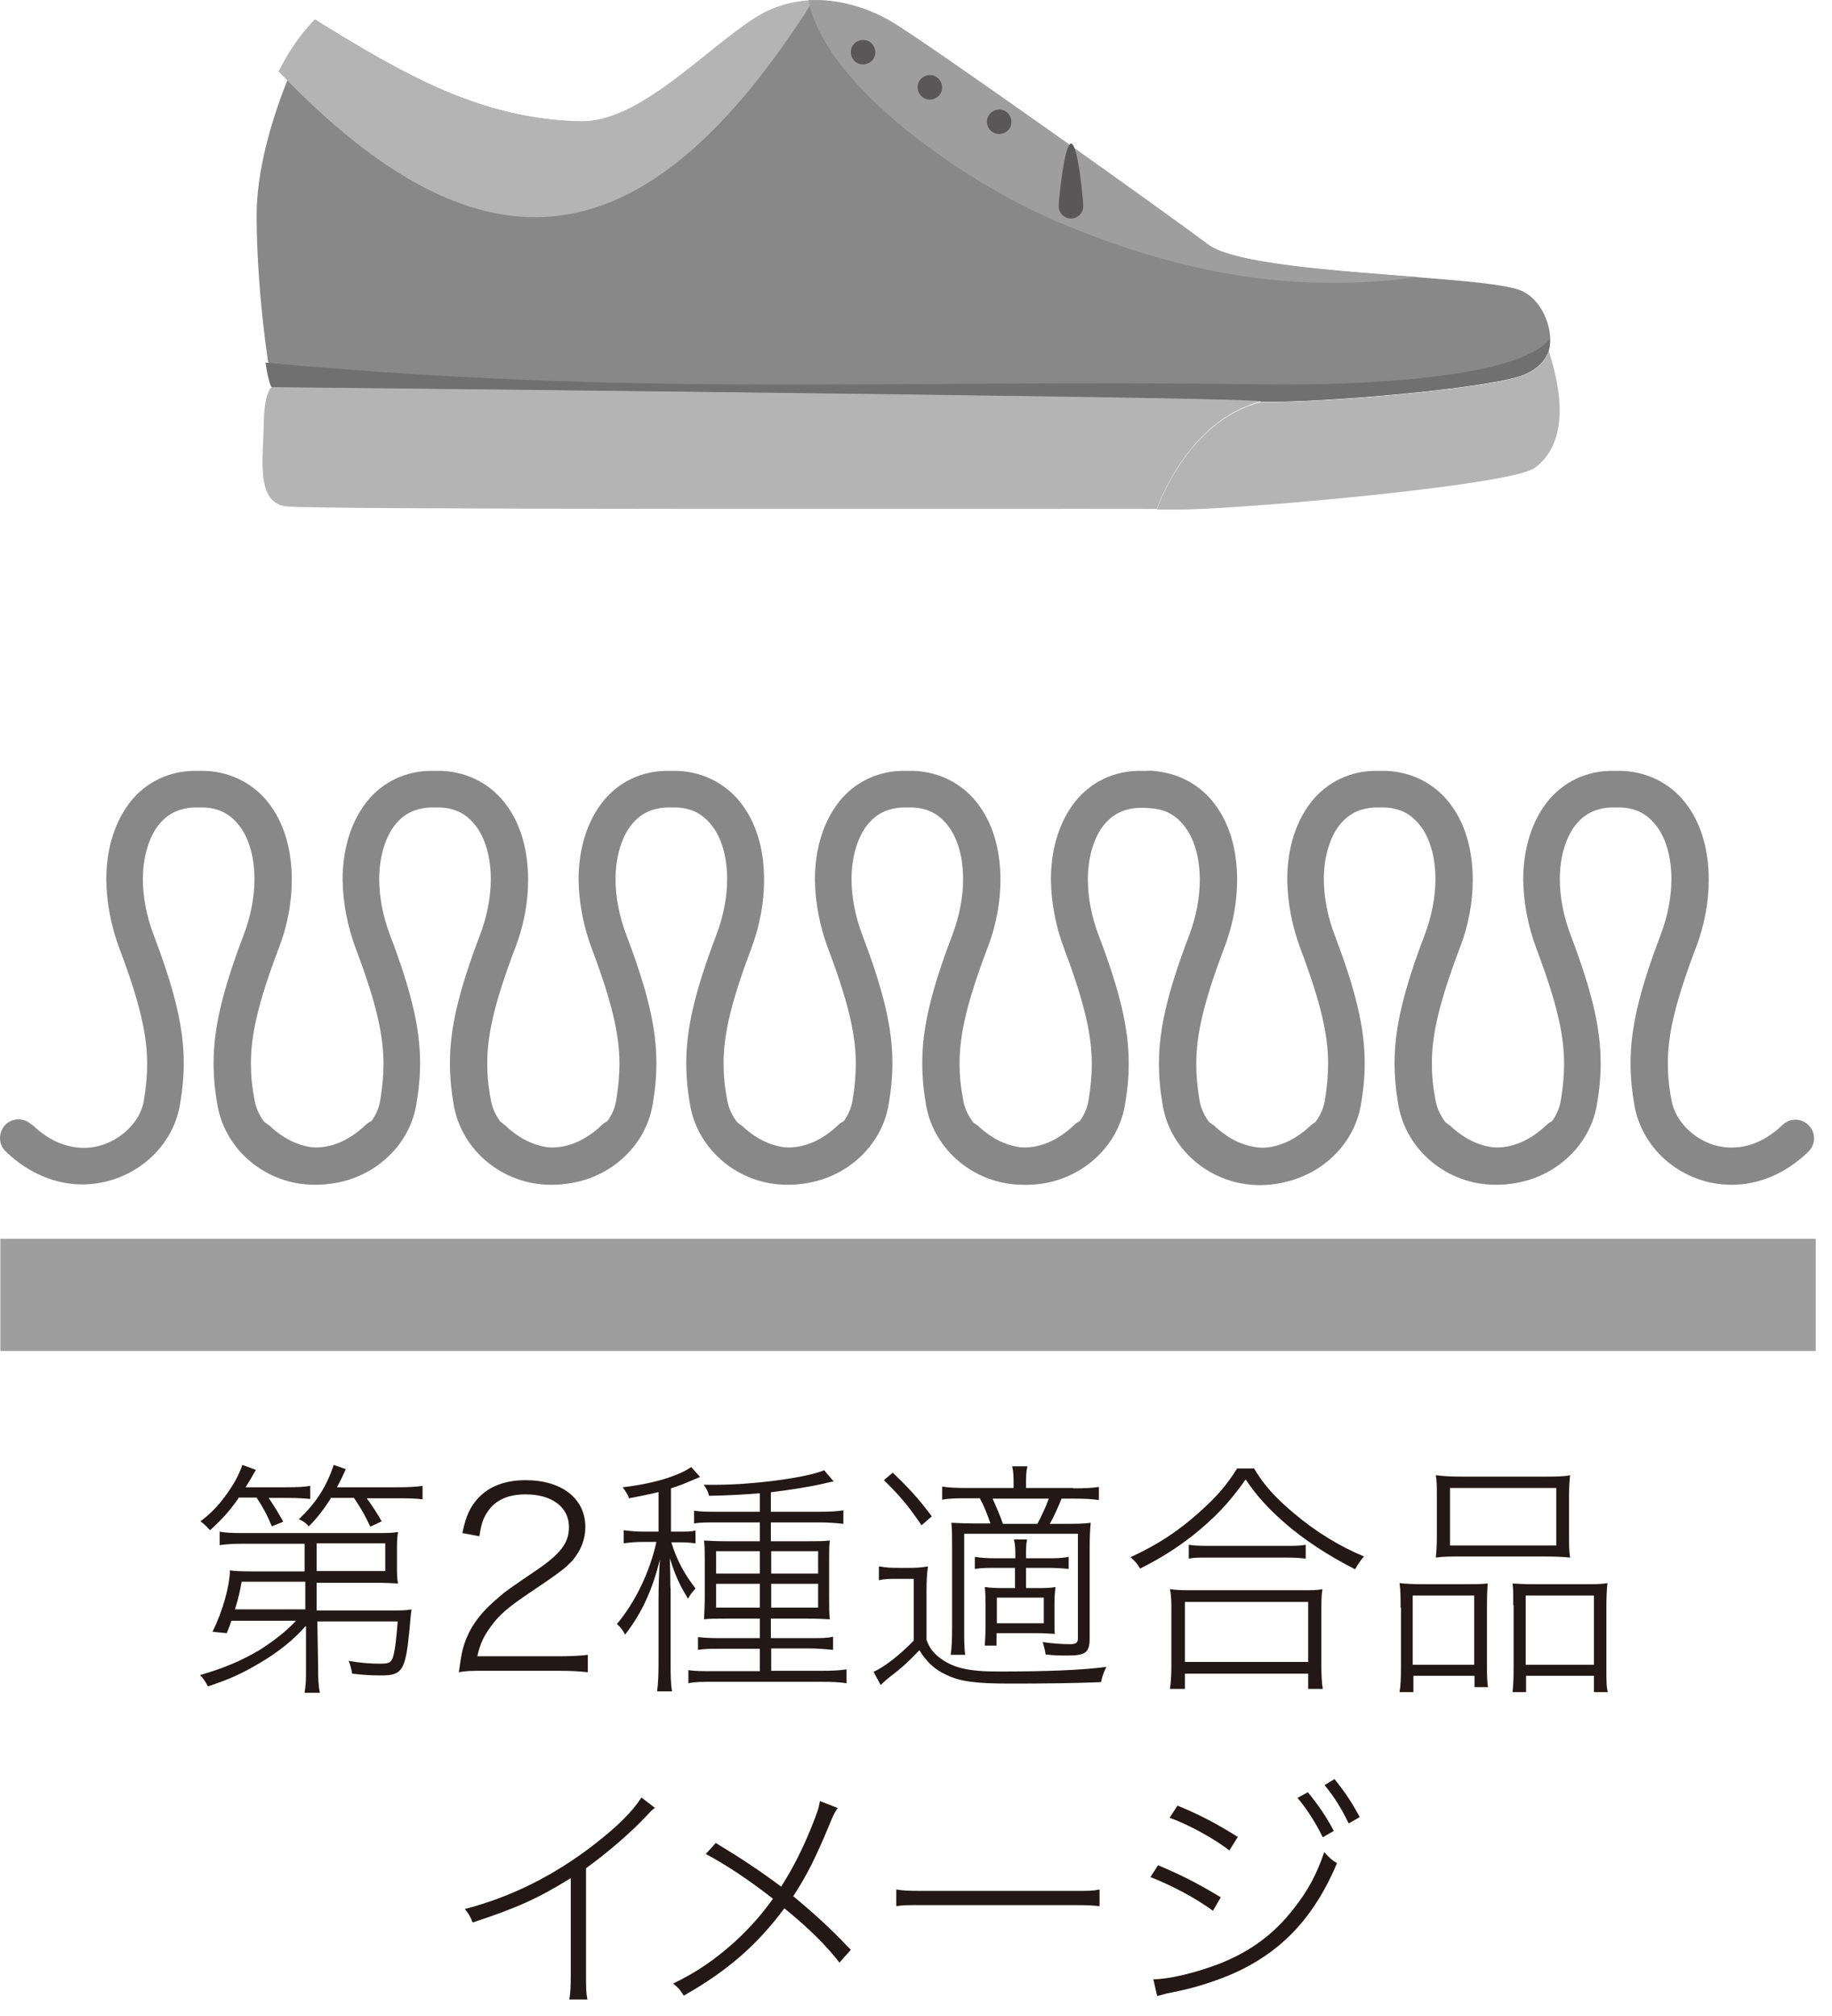 <svg preserveAspectRatio="none" width="100%" height="100%" overflow="visible" style="display: block;" viewBox="0 0 110 121" fill="none" xmlns="http://www.w3.org/2000/svg">
<g id="_&#227;&#131;&#172;&#227;&#130;&#164;&#227;&#131;&#164;&#227;&#131;&#188;_1-2">
<path id="Vector" d="M18.352 97.597C17.626 98.428 16.687 99.174 15.599 99.813C14.553 100.431 13.828 100.772 12.484 101.219C12.334 100.921 12.227 100.772 12.014 100.537C13.465 100.111 14.447 99.706 15.599 99.025C16.495 98.449 17.2 97.895 17.776 97.277H13.892C13.807 97.554 13.764 97.661 13.614 98.023L12.761 97.938C13.38 96.681 13.785 95.21 13.807 94.252C14.041 94.294 14.468 94.316 15.215 94.316H18.288V92.654H14.66C14.084 92.654 13.636 92.675 13.188 92.739V91.929C13.508 91.993 13.892 92.014 14.66 92.014H22.513C23.196 92.014 23.537 92.014 23.9 91.951C23.857 92.228 23.836 92.462 23.836 92.867V94.017C23.836 94.465 23.836 94.742 23.9 95.04C23.494 95.019 23.089 94.998 22.513 94.998H19.013V96.659H23.494C24.071 96.659 24.412 96.659 24.711 96.596C24.682 96.752 24.64 97.171 24.583 97.853C24.348 100.239 24.156 100.559 22.918 100.559C22.321 100.559 21.851 100.537 21.147 100.452C21.083 100.132 21.041 99.941 20.934 99.685C21.659 99.813 22.235 99.855 22.854 99.855C23.388 99.855 23.516 99.77 23.623 99.365C23.729 98.96 23.793 98.407 23.879 97.32H19.056L19.099 99.983C19.099 100.75 19.12 101.176 19.205 101.603H18.288C18.352 101.155 18.373 100.942 18.373 100.431V97.639L18.352 97.597ZM14.319 89.927C13.743 90.736 13.358 91.162 12.612 91.844C12.419 91.631 12.227 91.439 12.035 91.311C12.654 90.843 13.081 90.395 13.508 89.82C14.041 89.096 14.34 88.541 14.553 87.924L15.364 88.222C15.066 88.755 14.98 88.882 14.745 89.266H17.136C17.861 89.266 18.266 89.245 18.629 89.181V89.969C18.266 89.927 17.776 89.905 17.2 89.905H16.133C16.517 90.48 16.709 90.8 17.007 91.333L16.325 91.61C16.005 90.864 15.834 90.544 15.407 89.884H14.319V89.927ZM18.331 94.934H14.511C14.383 95.594 14.34 95.85 14.105 96.596H18.331V94.934ZM19.867 89.927C19.44 90.587 19.077 91.077 18.544 91.61C18.352 91.397 18.224 91.311 17.946 91.184C18.971 90.203 19.59 89.266 20.038 87.924L20.763 88.179C20.55 88.648 20.486 88.797 20.23 89.266H23.793C24.497 89.266 24.946 89.245 25.372 89.181V89.99C24.903 89.927 24.433 89.927 23.793 89.927H22.022C22.364 90.395 22.641 90.821 22.918 91.311L22.235 91.631C21.915 90.949 21.659 90.502 21.254 89.905H19.824L19.867 89.927ZM19.035 94.294H23.132V92.632H19.013V94.294H19.035Z" fill="#231815"/>
<path id="Vector_2" d="M29.128 100.282C28.232 100.282 28.018 100.282 27.549 100.367C27.72 99.152 27.784 98.897 28.018 98.3C28.381 97.427 28.979 96.681 29.918 95.892C30.408 95.466 30.451 95.445 32.137 94.294C33.652 93.272 34.164 92.611 34.164 91.652C34.164 90.459 33.14 89.692 31.561 89.692C30.536 89.692 29.79 90.012 29.32 90.672C29.021 91.098 28.893 91.439 28.787 92.206L27.762 92.014C27.976 90.971 28.232 90.459 28.68 89.948C29.341 89.223 30.302 88.84 31.561 88.84C33.737 88.84 35.146 89.948 35.146 91.652C35.146 92.398 34.868 93.08 34.377 93.655C33.993 94.081 33.588 94.401 31.902 95.53C30.536 96.446 30.003 96.894 29.491 97.597C29.043 98.194 28.829 98.662 28.659 99.408H33.567C34.271 99.408 34.74 99.387 35.295 99.323V100.367C34.719 100.303 34.249 100.282 33.567 100.282H29.107H29.128Z" fill="#231815"/>
<path id="Vector_3" d="M39.584 89.543C38.901 89.713 38.603 89.756 37.77 89.927C37.642 89.607 37.557 89.5 37.386 89.266C39.243 89.053 40.736 88.584 41.505 88.052L42.038 88.648C41.825 88.733 41.654 88.804 41.526 88.861C41.035 89.074 40.758 89.181 40.288 89.33V91.929H40.758C41.206 91.929 41.505 91.929 41.761 91.865V92.632C41.462 92.59 41.163 92.569 40.758 92.569H40.31C40.63 93.634 41.099 94.486 41.761 95.338C41.462 95.679 41.441 95.722 41.313 95.956C40.779 95.083 40.523 94.507 40.224 93.527C40.224 94.06 40.246 94.252 40.246 94.742C40.246 95.019 40.246 95.253 40.267 95.36C40.267 95.658 40.267 95.85 40.267 95.935V99.813C40.267 100.537 40.267 101.006 40.352 101.517H39.456C39.52 101.006 39.541 100.516 39.541 99.813V96.105C39.541 95.338 39.563 94.38 39.627 93.591C39.157 95.466 38.539 96.809 37.536 98.108C37.386 97.831 37.258 97.682 37.045 97.469C38.133 96.169 39.008 94.38 39.413 92.547H38.645C38.218 92.547 37.834 92.569 37.45 92.632V91.844C37.813 91.887 38.176 91.929 38.645 91.929H39.541V89.543H39.584ZM45.602 89.628C44.514 89.713 43.745 89.756 42.572 89.777C42.508 89.5 42.422 89.351 42.252 89.117C42.572 89.117 42.828 89.117 42.977 89.117C45.239 89.117 48.44 88.691 49.486 88.243L50.062 88.925C49.934 88.925 49.891 88.946 49.422 89.053C48.589 89.245 47.373 89.436 46.285 89.564V90.736H49.208C49.827 90.736 50.232 90.715 50.638 90.651V91.46C50.232 91.418 49.763 91.375 49.251 91.375H46.285V92.505H48.483C49.059 92.505 49.443 92.505 49.827 92.462C49.784 92.803 49.784 92.973 49.784 93.698V95.764C49.784 96.553 49.784 96.851 49.827 97.192C49.507 97.171 49.08 97.15 48.461 97.15H46.285V98.321H48.547C49.294 98.321 49.678 98.321 50.019 98.236V99.025C49.571 98.982 49.101 98.939 48.547 98.939H46.306V100.282H49.315C49.976 100.282 50.403 100.26 50.83 100.196V101.027C50.403 100.963 49.976 100.942 49.315 100.942H42.849C42.123 100.942 41.739 100.942 41.334 101.027V100.239C41.697 100.303 42.081 100.303 42.849 100.303H45.623V98.96H43.34C42.657 98.96 42.316 98.96 41.91 99.025V98.257C42.273 98.3 42.614 98.321 43.34 98.321H45.623V97.15H43.617C42.998 97.15 42.572 97.15 42.273 97.192C42.294 96.702 42.316 96.297 42.316 95.764V93.698C42.316 93.165 42.316 92.846 42.273 92.462C42.636 92.483 43.041 92.505 43.66 92.505H45.623V91.375H43.084C42.465 91.375 42.017 91.375 41.675 91.439V90.672C42.102 90.736 42.486 90.736 43.084 90.736H45.623V89.628H45.602ZM42.998 93.101V94.444H45.623V93.101H42.998ZM42.998 95.061V96.489H45.623V95.061H42.998ZM46.306 94.444H49.123V93.101H46.306V94.444ZM46.306 96.489H49.123V95.061H46.306V96.489Z" fill="#231815"/>
<path id="Vector_4" d="M52.814 94.017C53.177 94.081 53.391 94.103 53.945 94.103H54.586C55.012 94.103 55.354 94.081 55.717 94.017C55.653 94.486 55.631 94.87 55.631 95.573V98.428C55.823 98.918 55.994 99.152 56.357 99.451C57.168 100.09 58.085 100.324 59.92 100.324C62.929 100.324 64.956 100.239 66.429 100.047C66.237 100.452 66.194 100.58 66.109 100.963C64.444 101.027 62.737 101.049 60.688 101.049C58.533 101.049 57.637 100.921 56.805 100.516C56.143 100.218 55.631 99.749 55.204 99.046C54.458 99.813 54.244 100.026 53.327 100.729C53.241 100.793 53.156 100.878 52.878 101.134L52.452 100.345C53.135 100.026 53.988 99.365 54.863 98.471V94.763H53.881C53.391 94.763 53.113 94.763 52.772 94.848V94.039L52.814 94.017ZM53.604 88.392C54.586 89.33 55.119 89.905 55.951 91.013L55.332 91.546C54.522 90.353 54.009 89.756 53.071 88.84L53.625 88.371L53.604 88.392ZM64.444 89.33C65.148 89.33 65.575 89.309 65.981 89.245V90.033C65.554 89.969 65.127 89.948 64.466 89.948H63.74C63.527 90.48 63.292 90.992 63.036 91.46H63.868C64.636 91.46 65.042 91.46 65.49 91.397C65.447 91.865 65.426 92.27 65.426 93.037V98.343C65.426 99.174 65.191 99.365 64.103 99.365C63.719 99.365 63.313 99.365 62.78 99.301C62.737 98.982 62.694 98.875 62.609 98.556C63.164 98.641 63.74 98.684 64.252 98.684C64.615 98.684 64.722 98.598 64.722 98.321V92.057H57.893V97.597C57.893 98.407 57.893 98.96 57.957 99.323H57.082C57.146 98.918 57.168 98.385 57.168 97.597V92.973C57.168 92.164 57.168 91.865 57.125 91.397C57.573 91.418 57.914 91.439 58.853 91.439H59.472C59.259 90.843 59.088 90.395 58.832 89.927H58.149C57.424 89.927 57.018 89.927 56.57 90.012V89.223C56.975 89.287 57.402 89.309 58.149 89.309H60.859V89.223C60.859 88.627 60.859 88.371 60.774 88.009H61.691C61.606 88.371 61.606 88.605 61.606 89.223V89.309H64.423L64.444 89.33ZM59.814 94.103C59.301 94.103 58.939 94.103 58.533 94.166V93.442C58.917 93.506 59.259 93.527 59.814 93.527H60.966C60.966 92.952 60.966 92.76 60.881 92.398H61.67C61.606 92.718 61.606 92.867 61.606 93.527H62.844C63.42 93.527 63.74 93.527 64.167 93.442V94.166C63.74 94.124 63.377 94.103 62.844 94.103H61.606V95.317H62.14C62.694 95.317 63.057 95.317 63.377 95.253C63.335 95.573 63.313 95.892 63.313 96.382V97.043C63.313 97.682 63.313 97.831 63.335 98.066C63.014 98.044 62.63 98.023 62.182 98.023H59.835V98.769H59.131C59.152 98.407 59.173 98.087 59.173 97.639V96.319C59.173 95.892 59.173 95.658 59.131 95.253C59.451 95.296 59.707 95.317 60.304 95.317H60.945V94.103H59.792H59.814ZM62.289 91.46C62.566 90.928 62.758 90.523 62.972 89.948H59.6C59.792 90.374 60.07 91.013 60.219 91.46H62.289ZM59.856 97.427H62.673V95.892H59.856V97.427Z" fill="#231815"/>
<path id="Vector_5" d="M75.284 88.115C75.903 89.159 76.608 89.927 77.738 90.864C79.019 91.951 80.47 92.824 81.9 93.421C81.686 93.655 81.537 93.889 81.366 94.188C79.766 93.378 78.229 92.377 77.056 91.333C76.138 90.523 75.434 89.756 74.794 88.797C73.769 90.246 72.916 91.12 71.614 92.164C70.632 92.931 69.651 93.549 68.456 94.145C68.285 93.868 68.178 93.719 67.88 93.463C69.544 92.696 70.761 91.887 72.02 90.757C73.065 89.82 73.641 89.159 74.281 88.137H75.242L75.284 88.115ZM70.248 101.368C70.312 100.942 70.334 100.473 70.334 99.941V96.702C70.334 96.169 70.334 95.786 70.248 95.381C70.547 95.424 70.867 95.445 71.379 95.445H78.293C78.805 95.445 79.104 95.445 79.403 95.381C79.339 95.764 79.339 96.148 79.339 96.702V99.941C79.339 100.516 79.36 100.963 79.424 101.368H78.549V100.452H71.145V101.368H70.27H70.248ZM71.145 99.749H78.549V96.148H71.145V99.749ZM71.379 92.718C71.657 92.76 71.956 92.782 72.532 92.782H77.162C77.739 92.782 78.08 92.782 78.4 92.718V93.549C78.08 93.506 77.717 93.485 77.162 93.485H72.51C72.041 93.485 71.678 93.485 71.379 93.549V92.718Z" fill="#231815"/>
<path id="Vector_6" d="M84.097 96.489C84.097 95.914 84.097 95.466 84.034 95.019C84.46 95.061 84.823 95.083 85.399 95.083H88.109C88.579 95.083 88.942 95.083 89.326 95.04C89.304 95.402 89.283 95.658 89.283 96.468V99.77C89.283 100.495 89.283 100.921 89.347 101.262H88.536V100.58H84.866V101.56H84.034C84.097 101.198 84.119 100.793 84.119 100.047V96.489H84.097ZM84.823 99.919H88.515V95.764H84.823V99.919ZM86.274 89.777C86.274 89.245 86.274 88.904 86.21 88.541C86.701 88.605 87.106 88.627 87.896 88.627H92.612C93.465 88.627 93.871 88.627 94.276 88.541C94.234 88.925 94.212 89.223 94.212 89.756V92.206C94.212 92.76 94.212 93.101 94.276 93.485C93.85 93.442 93.401 93.421 92.697 93.421H87.811C87.106 93.421 86.637 93.421 86.21 93.485C86.253 93.101 86.274 92.718 86.274 92.206V89.756V89.777ZM87.064 92.76H93.444V89.309H87.064V92.76ZM90.862 96.34C90.862 95.615 90.862 95.424 90.819 95.04C91.203 95.061 91.545 95.083 92.036 95.083H95.237C95.813 95.083 96.133 95.083 96.517 95.019C96.474 95.445 96.453 95.871 96.453 96.489V100.047C96.453 100.836 96.453 101.24 96.538 101.56H95.706V100.58H91.63V101.56H90.819C90.862 101.155 90.883 100.772 90.883 100.068V96.34H90.862ZM91.609 99.919H95.706V95.764H91.609V99.919Z" fill="#231815"/>
<path id="Vector_7" d="M39.349 108.485C39.115 108.655 39.072 108.719 38.709 109.103C37.792 110.061 36.49 111.191 35.188 112.128V118.435C35.188 119.309 35.188 119.628 35.274 120.012H34.185C34.249 119.628 34.271 119.287 34.271 118.478V112.725C32.308 113.939 31.091 114.493 28.381 115.388C28.232 115.026 28.168 114.898 27.912 114.578C30.707 113.854 33.289 112.554 35.658 110.722C37.087 109.614 37.941 108.762 38.517 107.888L39.349 108.527V108.485Z" fill="#231815"/>
<path id="Vector_8" d="M50.296 108.527C50.126 108.762 50.04 108.932 49.848 109.401C48.952 111.574 48.419 112.597 47.629 113.811C48.995 114.941 49.934 115.814 51.086 117.029L50.403 117.796C49.614 116.773 48.611 115.772 47.096 114.536C45.474 116.73 43.66 118.307 41.057 119.777C40.822 119.415 40.736 119.309 40.416 119.053C41.867 118.35 42.913 117.625 44.129 116.539C45.004 115.729 45.73 114.919 46.413 113.961C44.962 112.831 43.617 111.936 42.38 111.276L42.977 110.615C44.492 111.532 45.559 112.235 46.904 113.236C47.586 112.171 48.163 111.042 48.717 109.678C49.08 108.762 49.165 108.527 49.229 108.101L50.275 108.506L50.296 108.527Z" fill="#231815"/>
<path id="Vector_9" d="M53.817 113.407C54.223 113.47 54.458 113.492 55.461 113.492H64.401C65.426 113.492 65.618 113.492 66.023 113.407V114.408C65.618 114.365 65.34 114.344 64.401 114.344H55.461C54.436 114.344 54.223 114.344 53.817 114.408V113.407Z" fill="#231815"/>
<path id="Vector_10" d="M69.544 111.958C70.931 112.533 71.956 113.066 73.3 113.875L72.831 114.685C71.785 113.918 70.376 113.172 69.075 112.661L69.544 111.936V111.958ZM69.224 118.797C70.163 118.797 71.7 118.435 73.172 117.881C75.028 117.157 76.48 116.113 77.696 114.536C78.549 113.449 79.061 112.49 79.51 111.169C79.83 111.51 79.936 111.617 80.278 111.83C78.976 114.919 77.162 116.922 74.538 118.222C73.513 118.733 72.062 119.223 70.867 119.479L70.056 119.649L69.48 119.799L69.246 118.776L69.224 118.797ZM70.718 108.378C72.148 108.975 73.022 109.444 74.324 110.253L73.812 111.063C72.894 110.338 71.273 109.465 70.227 109.103L70.697 108.378H70.718ZM78.528 107.569C79.168 108.357 79.638 109.039 80.086 109.891L79.424 110.274C79.019 109.444 78.528 108.655 77.909 107.909L78.528 107.569ZM80.128 106.78C80.747 107.547 81.174 108.186 81.644 109.06L80.982 109.444C80.534 108.527 80.128 107.867 79.531 107.142L80.128 106.78Z" fill="#231815"/>
<path id="Vector_11" d="M109.022 74.351H0.022V81.084H109.022V74.351Z" fill="#9E9E9F"/>
<path id="Vector_12" d="M1.963 67.533C3.009 68.534 4.055 68.875 5.015 68.897C6.829 68.897 8.429 67.512 8.643 66.02C8.771 65.253 8.835 64.55 8.835 63.847C8.835 62.164 8.429 60.267 7.191 56.986C6.658 55.58 6.402 54.152 6.381 52.81C6.381 51.148 6.786 49.593 7.64 48.378C8.493 47.142 9.902 46.311 11.566 46.269H12.334C13.999 46.333 15.407 47.164 16.261 48.378C17.136 49.593 17.52 51.148 17.52 52.81C17.52 54.152 17.264 55.58 16.709 56.986C15.471 60.267 15.066 62.142 15.066 63.826C15.066 64.55 15.13 65.232 15.279 65.999C15.514 67.49 17.093 68.897 18.907 68.875C19.867 68.875 20.913 68.513 21.958 67.512C22.406 67.085 23.11 67.107 23.537 67.554C23.964 68.002 23.943 68.705 23.494 69.131C22.086 70.495 20.443 71.112 18.907 71.112C16.005 71.112 13.55 69.067 13.06 66.361C12.91 65.509 12.825 64.678 12.825 63.804C12.825 61.737 13.337 59.522 14.617 56.155C15.066 54.983 15.279 53.811 15.279 52.767C15.279 51.468 14.959 50.36 14.425 49.635C13.892 48.911 13.23 48.506 12.227 48.463L12.27 47.355V48.463H11.587V47.355L11.63 48.463C10.627 48.527 9.966 48.911 9.432 49.635C8.92 50.36 8.579 51.468 8.579 52.767C8.579 53.811 8.792 54.983 9.24 56.155C10.52 59.522 11.033 61.737 11.033 63.804C11.033 64.678 10.947 65.487 10.798 66.34C10.328 69.025 7.853 71.07 4.951 71.091C3.414 71.091 1.75 70.473 0.342 69.11C-0.106 68.684 -0.106 67.98 0.299 67.533C0.726 67.085 1.43 67.064 1.878 67.49" fill="#888888"/>
<path id="Vector_13" d="M16.154 67.533C17.2 68.534 18.245 68.875 19.205 68.897C21.019 68.897 22.62 67.512 22.833 66.02C22.961 65.253 23.025 64.55 23.025 63.847C23.025 62.164 22.62 60.267 21.382 56.986C20.849 55.58 20.592 54.152 20.571 52.81C20.571 51.148 20.977 49.593 21.83 48.378C22.684 47.142 24.092 46.311 25.756 46.269H26.525C28.189 46.333 29.598 47.164 30.451 48.378C31.326 49.593 31.71 51.148 31.71 52.81C31.71 54.152 31.454 55.58 30.899 56.986C29.662 60.267 29.256 62.142 29.256 63.826C29.256 64.55 29.32 65.232 29.47 65.999C29.704 67.49 31.283 68.897 33.097 68.875C34.057 68.875 35.103 68.513 36.149 67.512C36.597 67.085 37.301 67.107 37.728 67.554C38.154 68.002 38.133 68.705 37.685 69.131C36.277 70.495 34.633 71.112 33.097 71.112C30.195 71.112 27.741 69.067 27.25 66.361C27.101 65.509 27.015 64.678 27.015 63.804C27.015 61.737 27.528 59.522 28.808 56.155C29.256 54.983 29.47 53.811 29.47 52.767C29.47 51.468 29.149 50.36 28.616 49.635C28.082 48.911 27.421 48.506 26.418 48.463L26.461 47.355V48.463H25.778V47.355L25.82 48.463C24.817 48.527 24.156 48.911 23.623 49.635C23.11 50.36 22.769 51.468 22.769 52.767C22.769 53.811 22.982 54.983 23.43 56.155C24.711 59.522 25.223 61.737 25.223 63.804C25.223 64.678 25.138 65.487 24.988 66.34C24.519 69.025 22.044 71.07 19.141 71.091C17.605 71.091 15.941 70.473 14.532 69.11C14.084 68.684 14.084 67.98 14.489 67.533C14.916 67.085 15.62 67.064 16.069 67.49" fill="#888888"/>
<path id="Vector_14" d="M30.323 67.533C31.369 68.534 32.414 68.875 33.374 68.897C35.188 68.897 36.789 67.512 37.002 66.02C37.13 65.253 37.194 64.55 37.194 63.847C37.194 62.164 36.789 60.267 35.551 56.986C35.018 55.58 34.762 54.152 34.74 52.81C34.74 51.148 35.146 49.593 35.999 48.378C36.853 47.142 38.261 46.311 39.926 46.269H40.694C42.358 46.333 43.767 47.164 44.62 48.378C45.495 49.593 45.879 51.148 45.879 52.81C45.879 54.152 45.623 55.58 45.09 56.986C43.852 60.267 43.447 62.142 43.447 63.826C43.447 64.529 43.511 65.232 43.66 65.999C43.895 67.49 45.474 68.897 47.288 68.875C48.248 68.875 49.294 68.513 50.339 67.512C50.787 67.085 51.491 67.107 51.918 67.554C52.345 68.002 52.324 68.705 51.876 69.131C50.467 70.495 48.824 71.112 47.288 71.112C44.386 71.112 41.931 69.067 41.441 66.361C41.291 65.509 41.206 64.678 41.206 63.804C41.206 61.737 41.718 59.522 42.998 56.155C43.447 54.983 43.66 53.811 43.66 52.767C43.66 51.468 43.34 50.36 42.806 49.635C42.273 48.911 41.611 48.506 40.608 48.463L40.651 47.355V48.463H39.968V47.355L40.011 48.463C39.008 48.527 38.346 48.911 37.813 49.635C37.301 50.36 36.959 51.468 36.959 52.767C36.959 53.811 37.173 54.983 37.621 56.155C38.901 59.522 39.413 61.737 39.413 63.804C39.413 64.678 39.328 65.487 39.179 66.34C38.709 69.025 36.234 71.07 33.332 71.091C31.795 71.091 30.131 70.473 28.723 69.11C28.274 68.684 28.274 67.98 28.68 67.533C29.107 67.085 29.811 67.064 30.259 67.49" fill="#888888"/>
<path id="Vector_15" d="M44.514 67.533C45.559 68.534 46.605 68.875 47.565 68.897C49.379 68.897 50.979 67.512 51.193 66.02C51.321 65.253 51.385 64.55 51.385 63.847C51.385 62.164 50.979 60.267 49.742 56.986C49.208 55.58 48.952 54.152 48.931 52.81C48.931 51.148 49.336 49.593 50.19 48.378C51.043 47.142 52.452 46.311 54.116 46.269H54.884C56.549 46.333 57.957 47.164 58.811 48.378C59.686 49.593 60.07 51.148 60.07 52.81C60.07 54.152 59.814 55.58 59.259 56.986C58.021 60.267 57.616 62.142 57.616 63.826C57.616 64.55 57.68 65.232 57.829 65.999C58.064 67.49 59.643 68.897 61.457 68.875C62.417 68.875 63.463 68.513 64.508 67.512C64.956 67.085 65.66 67.107 66.087 67.554C66.514 68.002 66.493 68.705 66.045 69.131C64.636 70.495 62.993 71.112 61.457 71.112C58.555 71.112 56.101 69.067 55.61 66.361C55.461 65.509 55.375 64.678 55.375 63.804C55.375 61.737 55.887 59.522 57.168 56.155C57.616 54.983 57.829 53.811 57.829 52.767C57.829 51.468 57.509 50.36 56.975 49.635C56.442 48.911 55.781 48.506 54.778 48.463L54.82 47.355V48.463H54.137V47.355L54.18 48.463C53.177 48.527 52.516 48.911 51.982 49.635C51.47 50.36 51.129 51.468 51.129 52.767C51.129 53.811 51.342 54.983 51.79 56.155C53.071 59.522 53.583 61.737 53.583 63.804C53.583 64.678 53.497 65.487 53.348 66.34C52.878 69.025 50.403 71.07 47.501 71.091C45.965 71.091 44.3 70.473 42.892 69.11C42.444 68.684 42.444 67.98 42.849 67.533C43.276 67.085 43.98 67.064 44.428 67.49" fill="#888888"/>
<path id="Vector_16" d="M58.683 67.533C59.728 68.534 60.774 68.875 61.734 68.897C63.548 68.897 65.148 67.512 65.362 66.02C65.49 65.253 65.554 64.55 65.554 63.847C65.554 62.164 65.148 60.267 63.911 56.986C63.377 55.58 63.121 54.152 63.1 52.81C63.1 51.148 63.505 49.593 64.359 48.378C65.212 47.142 66.621 46.311 68.285 46.269H69.181C69.8 46.269 70.291 46.78 70.291 47.377C70.291 47.973 69.8 48.485 69.181 48.485H68.328V47.377L68.371 48.485C67.368 48.549 66.706 48.932 66.173 49.657C65.66 50.381 65.319 51.489 65.319 52.789C65.319 53.833 65.532 55.005 65.981 56.176C67.261 59.543 67.773 61.759 67.773 63.826C67.773 64.699 67.688 65.509 67.538 66.361C67.069 69.046 64.594 71.091 61.691 71.112C60.155 71.112 58.491 70.495 57.082 69.131C56.634 68.705 56.634 68.002 57.039 67.554C57.466 67.107 58.17 67.085 58.619 67.512" fill="#888888"/>
<path id="Vector_17" d="M80.257 69.152C78.848 70.516 77.205 71.134 75.669 71.134C72.766 71.134 70.291 69.088 69.822 66.382C69.672 65.53 69.587 64.699 69.587 63.847C69.587 61.78 70.099 59.564 71.379 56.198C71.828 55.026 72.041 53.854 72.041 52.81C72.041 51.51 71.721 50.402 71.187 49.678C70.654 48.953 69.992 48.549 68.989 48.506C68.371 48.485 67.901 47.952 67.922 47.334C67.944 46.716 68.477 46.248 69.096 46.269C70.761 46.333 72.169 47.164 73.022 48.378C73.897 49.593 74.281 51.148 74.281 52.81C74.281 54.152 74.025 55.58 73.471 56.986C72.233 60.267 71.828 62.164 71.828 63.847C71.828 64.55 71.891 65.253 72.02 66.02C72.254 67.512 73.833 68.918 75.647 68.897C76.608 68.897 77.653 68.534 78.699 67.554C79.147 67.128 79.851 67.15 80.278 67.576C80.705 68.023 80.683 68.726 80.235 69.152" fill="#888888"/>
<path id="Vector_18" d="M72.873 67.533C73.919 68.534 74.964 68.875 75.925 68.897C77.738 68.897 79.339 67.512 79.552 66.02C79.68 65.253 79.744 64.55 79.744 63.847C79.744 62.164 79.339 60.267 78.101 56.986C77.568 55.58 77.312 54.152 77.29 52.81C77.29 51.148 77.696 49.593 78.549 48.378C79.403 47.142 80.811 46.311 82.476 46.269H83.244C84.908 46.333 86.317 47.164 87.17 48.378C88.045 49.593 88.429 51.148 88.429 52.81C88.429 54.152 88.173 55.58 87.618 56.986C86.381 60.267 85.975 62.142 85.975 63.826C85.975 64.55 86.039 65.232 86.189 65.999C86.424 67.49 88.002 68.897 89.816 68.875C90.777 68.875 91.822 68.513 92.868 67.512C93.316 67.085 94.02 67.107 94.447 67.554C94.874 68.002 94.852 68.705 94.404 69.131C92.996 70.495 91.353 71.112 89.816 71.112C86.914 71.112 84.46 69.067 83.969 66.361C83.82 65.509 83.735 64.678 83.735 63.804C83.735 61.737 84.247 59.522 85.527 56.155C85.975 54.983 86.189 53.811 86.189 52.767C86.189 51.468 85.869 50.36 85.335 49.635C84.802 48.911 84.14 48.506 83.137 48.463L83.18 47.355V48.463H82.497V47.355L82.54 48.463C81.537 48.527 80.875 48.911 80.342 49.635C79.83 50.36 79.488 51.468 79.488 52.767C79.488 53.811 79.702 54.983 80.15 56.155C81.43 59.522 81.942 61.737 81.942 63.804C81.942 64.678 81.857 65.487 81.707 66.34C81.238 69.025 78.763 71.07 75.861 71.091C74.324 71.091 72.66 70.473 71.251 69.11C70.803 68.684 70.803 67.98 71.209 67.533C71.635 67.085 72.34 67.064 72.788 67.49" fill="#888888"/>
<path id="Vector_19" d="M87.042 67.533C88.088 68.534 89.133 68.875 90.094 68.897C91.908 68.897 93.508 67.512 93.721 66.02C93.849 65.253 93.913 64.55 93.913 63.847C93.913 62.164 93.508 60.267 92.27 56.986C91.737 55.58 91.481 54.152 91.46 52.81C91.46 51.148 91.865 49.593 92.719 48.378C93.572 47.142 94.98 46.311 96.645 46.269H97.413C99.078 46.333 100.486 47.164 101.339 48.378C102.214 49.593 102.598 51.148 102.598 52.81C102.598 54.152 102.342 55.58 101.788 56.986C100.55 60.267 100.144 62.142 100.144 63.826C100.144 64.55 100.208 65.232 100.358 65.999C100.593 67.49 102.172 68.897 103.986 68.875C104.946 68.875 105.991 68.513 107.037 67.512C107.485 67.085 108.189 67.107 108.616 67.554C109.043 68.002 109.022 68.705 108.573 69.131C107.165 70.495 105.522 71.112 103.986 71.112C101.083 71.112 98.629 69.067 98.139 66.361C97.989 65.509 97.904 64.678 97.904 63.804C97.904 61.737 98.416 59.522 99.696 56.155C100.144 54.983 100.358 53.811 100.358 52.767C100.358 51.468 100.038 50.36 99.504 49.635C98.971 48.911 98.309 48.506 97.306 48.463L97.349 47.355V48.463H96.666V47.355L96.709 48.463C95.706 48.527 95.044 48.911 94.511 49.635C93.999 50.36 93.657 51.468 93.657 52.767C93.657 53.811 93.871 54.983 94.319 56.155C95.599 59.522 96.111 61.737 96.111 63.804C96.111 64.678 96.026 65.487 95.877 66.34C95.407 69.025 92.932 71.07 90.03 71.091C88.493 71.091 86.829 70.473 85.421 69.11C84.972 68.684 84.972 67.98 85.378 67.533C85.805 67.085 86.509 67.064 86.957 67.49" fill="#888888"/>
<path id="Vector_20" d="M93.017 20.978C92.825 21.638 92.27 22.213 91.331 22.554C89.07 23.321 79.36 24.174 75.754 24.11C75.477 24.11 75.242 24.11 75.05 24.067C72.233 23.833 16.346 23.257 16.346 23.257C16.346 23.257 15.428 18.357 15.407 12.945C15.407 7.533 18.928 1.184 18.928 1.184C18.928 1.184 21.446 2.782 23.623 3.953C26.162 5.317 30.003 7.192 34.89 7.299C38.346 7.363 42.209 3.144 45.239 1.162C48.269 -0.819 51.534 0.182 53.455 1.269C55.375 2.355 70.078 12.817 72.553 14.692C75.05 16.567 89.176 16.46 91.374 17.462C92.719 18.059 93.295 19.976 93.017 20.978Z" fill="#888888"/>
<path id="Vector_21" d="M75.754 23.066C52.921 22.746 38.752 23.854 15.941 21.766C16.154 23.172 16.325 23.257 16.325 23.257C16.325 23.257 72.233 23.833 75.028 24.067C75.22 24.067 75.455 24.088 75.733 24.11C79.339 24.174 89.048 23.343 91.31 22.554C92.249 22.235 92.804 21.638 92.996 20.999C93.06 20.786 93.06 20.573 93.06 20.338C91.246 22.618 82.497 23.151 75.754 23.066Z" fill="#717071"/>
<path id="Vector_22" d="M48.845 0.012C47.672 0.033 46.413 0.353 45.218 1.141C42.188 3.122 38.346 7.341 34.868 7.277C29.96 7.192 26.141 5.296 23.601 3.932C21.425 2.76 18.907 1.162 18.907 1.162C18.907 1.162 17.712 2.292 16.73 4.294C29.021 17.121 38.773 15.949 48.845 0.012Z" fill="#B4B4B5"/>
<path id="Vector_23" d="M75.733 24.088C71.251 25.218 69.459 30.544 69.459 30.544C61.691 30.523 18.928 30.608 17.2 30.395C15.364 30.182 15.791 27.625 15.834 25.537C15.855 23.428 16.325 23.236 16.325 23.236C16.325 23.236 72.233 23.811 75.05 24.046C75.242 24.046 75.477 24.067 75.754 24.088" fill="#B4B4B5"/>
<path id="Vector_24" d="M92.078 28.115C90.627 29.138 74.004 30.63 70.441 30.587C70.248 30.587 69.907 30.587 69.459 30.587C69.459 30.587 71.251 25.239 75.733 24.131C79.339 24.195 89.027 23.364 91.31 22.576C92.249 22.256 92.825 21.659 92.996 21.02C92.996 21.319 94.959 26.113 92.078 28.137" fill="#B4B4B5"/>
<path id="Vector_25" d="M63.228 13.201C71.017 16.524 77.76 17.611 85.164 16.631C80.257 16.247 74.111 15.843 72.532 14.671C70.035 12.796 55.354 2.334 53.433 1.247C52.217 0.544 50.446 -0.095 48.547 0.012C49.55 5.274 58.213 11.049 63.206 13.179" fill="#9E9E9F"/>
<path id="Vector_26" d="M52.558 3.144C52.558 3.549 52.217 3.868 51.812 3.868C51.406 3.868 51.086 3.527 51.086 3.122C51.086 2.718 51.427 2.398 51.833 2.398C52.238 2.398 52.558 2.739 52.558 3.144Z" fill="#595757"/>
<path id="Vector_27" d="M56.57 5.253C56.57 5.658 56.229 5.978 55.823 5.978C55.418 5.978 55.098 5.637 55.098 5.232C55.098 4.827 55.439 4.507 55.845 4.507C56.25 4.507 56.57 4.848 56.57 5.253Z" fill="#595757"/>
<path id="Vector_28" d="M60.731 7.32C60.731 7.725 60.39 8.044 59.984 8.044C59.579 8.044 59.259 7.703 59.259 7.299C59.259 6.894 59.6 6.574 60.006 6.574C60.411 6.574 60.731 6.915 60.731 7.32Z" fill="#595757"/>
<path id="Vector_29" d="M65.042 12.391C65.042 12.796 64.7 13.115 64.295 13.115C63.889 13.115 63.569 12.774 63.569 12.37C63.569 11.965 63.911 8.62 64.316 8.62C64.722 8.62 65.042 11.986 65.042 12.391Z" fill="#595757"/>
</g>
</svg>
